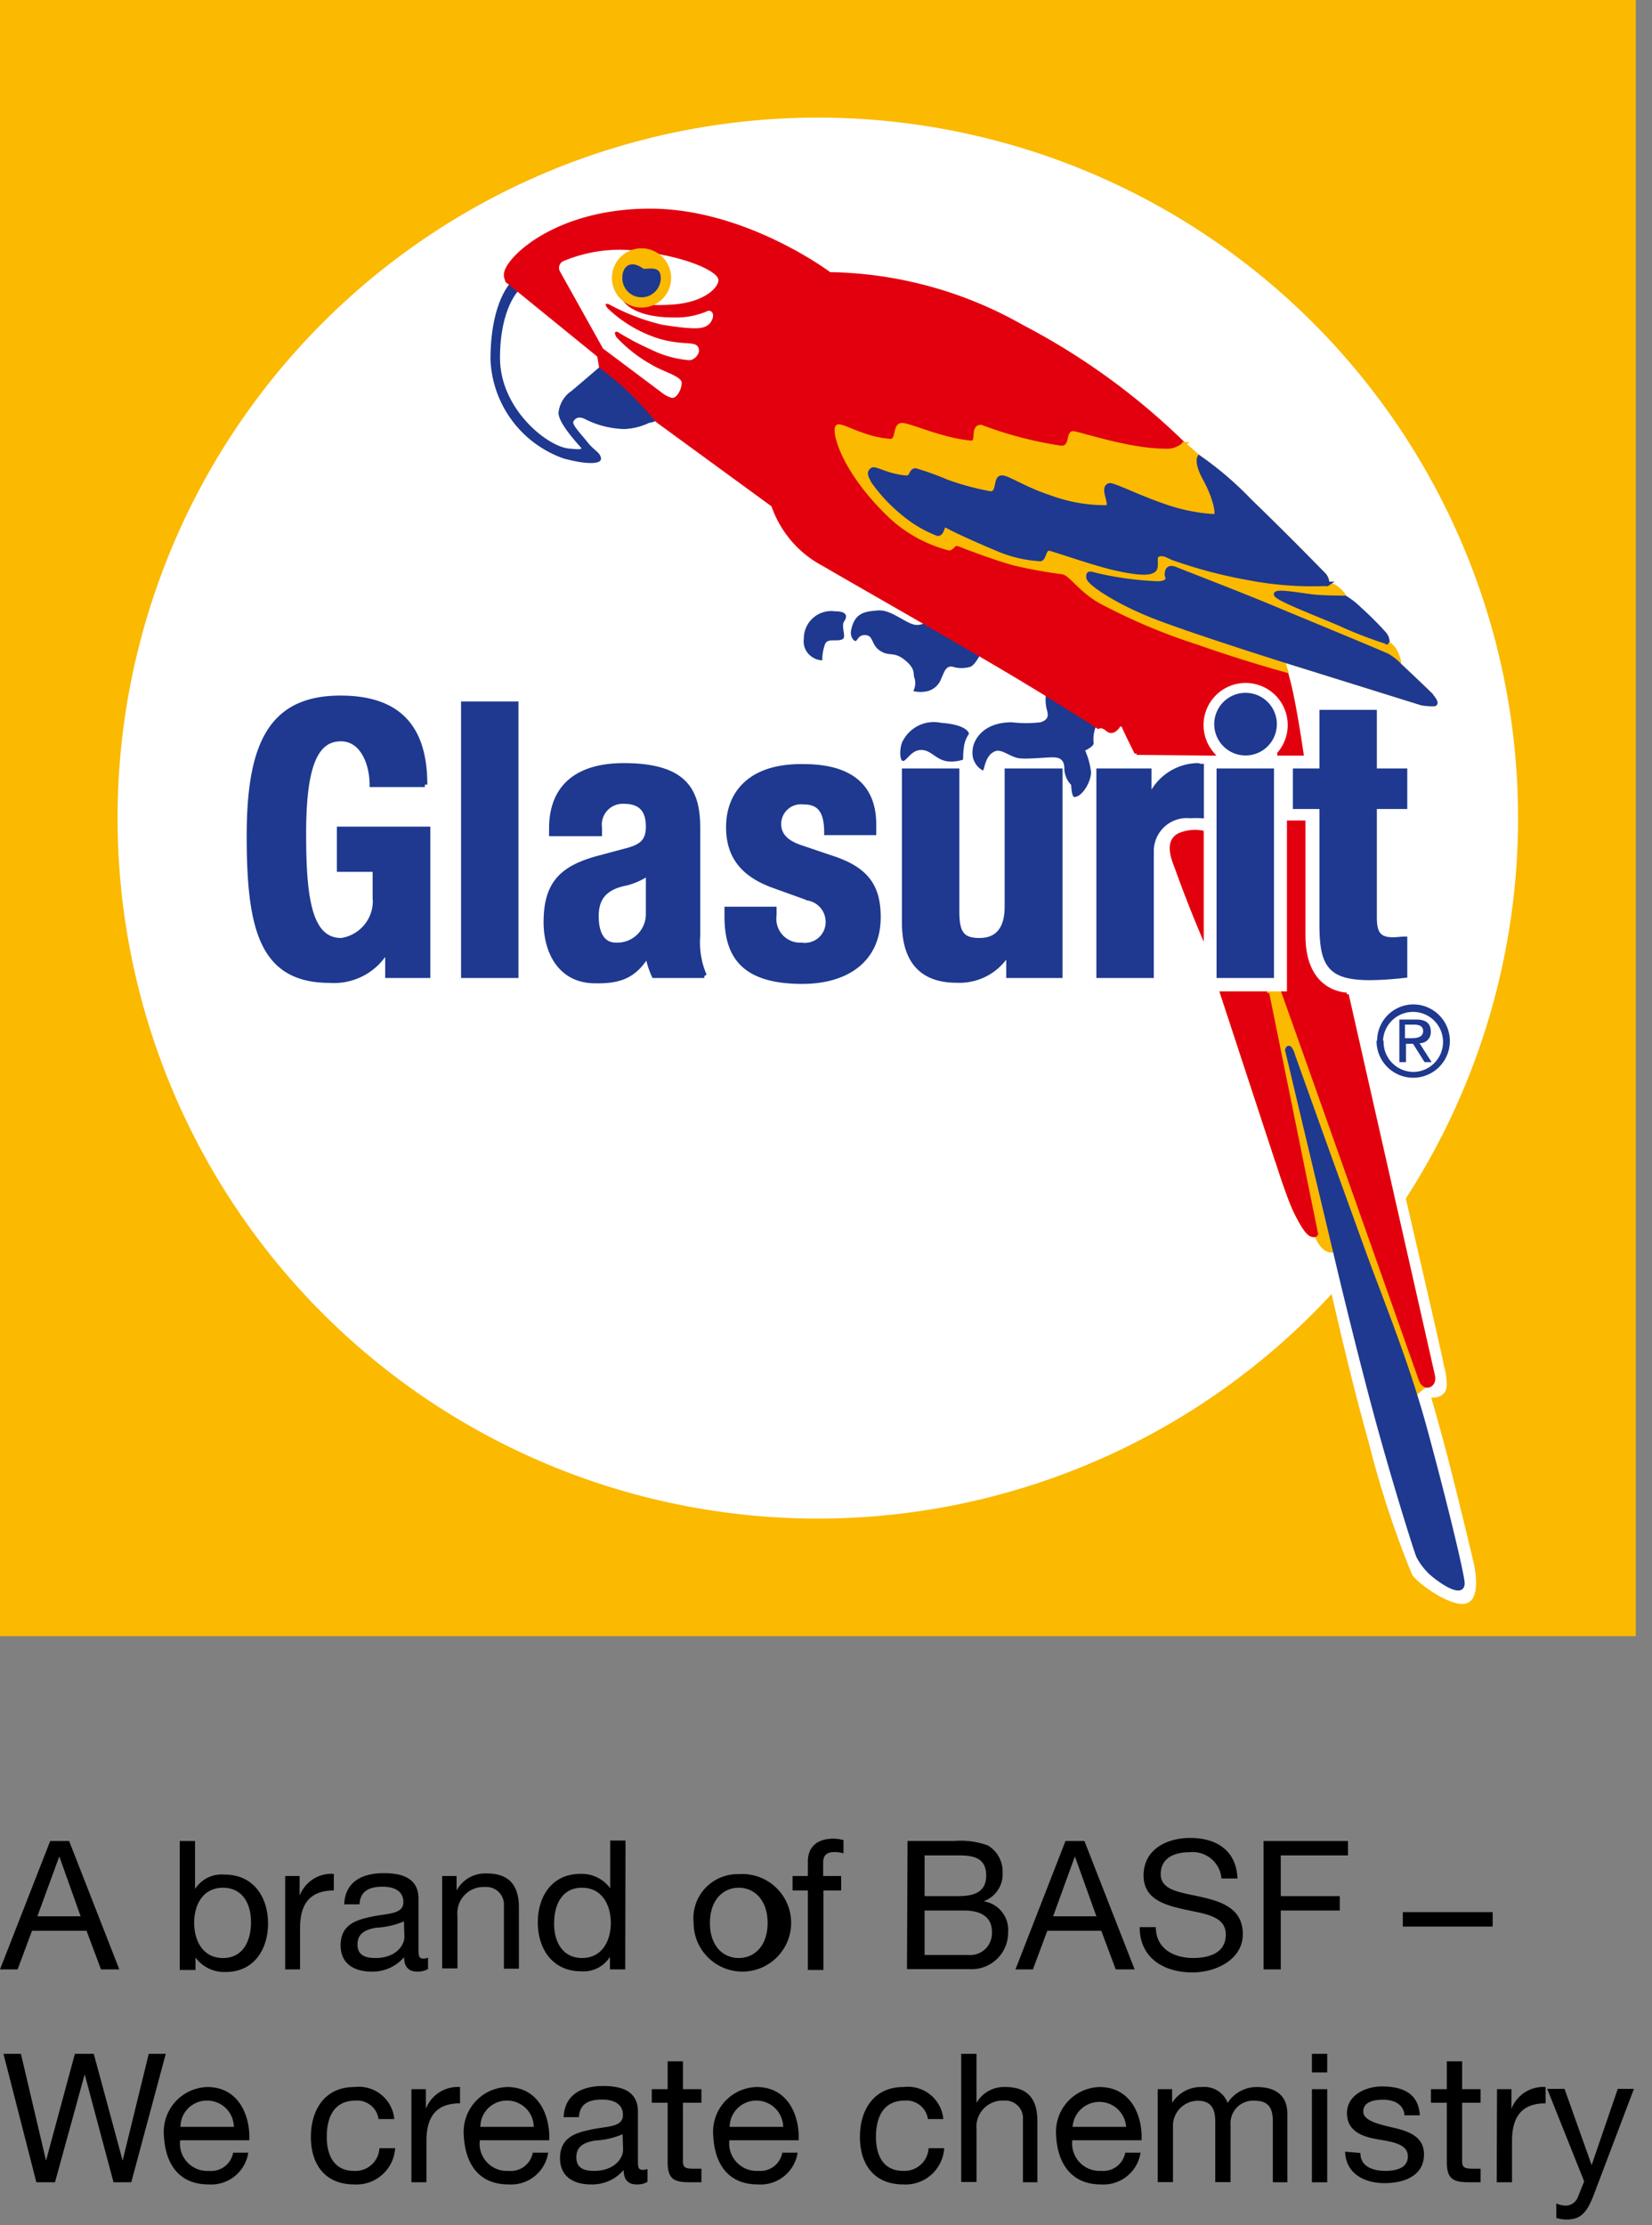<svg xmlns="http://www.w3.org/2000/svg" width="101" height="136" fill="none"><rect width="100%" height="100%" fill="#808080" stroke="none"/><path d="M3.07 112.516h1.155l3.07 7.849H6.173l-.882-2.363H1.958l-.882 2.363H0l3.07-7.849zm-.786 4.604H4.93l-1.305-3.661-1.34 3.661zm8.706-4.604h.934v2.937a1.93 1.93 0 011.817-.882c1.764 0 2.646 1.384 2.646 2.99 0 1.605-.882 2.963-2.593 2.963a2.196 2.196 0 01-1.843-.882v.759h-.962v-7.885zm2.645 2.857c-1.252 0-1.764 1.076-1.764 2.144 0 1.067.512 2.152 1.764 2.152 1.253 0 1.711-1.085 1.711-2.197 0-1.111-.511-2.099-1.72-2.099h.01zm3.801-.714h.883v1.199a2.08 2.08 0 012.09-1.331v1.014c-1.508 0-2.064.882-2.064 2.293v2.531h-.909v-5.706zm8.734 5.68a1.209 1.209 0 01-.671.159c-.485 0-.794-.265-.794-.882a2.518 2.518 0 01-2.002.882c-1.032 0-1.879-.468-1.879-1.597 0-1.288.962-1.561 1.923-1.764.961-.203 1.914-.132 1.914-.882 0-.749-.67-.944-1.261-.944-.794 0-1.376.239-1.42 1.077h-.935c.053-1.412 1.146-1.906 2.407-1.906 1.024 0 2.135.239 2.135 1.562v3.025c0 .441 0 .635.3.635a.825.825 0 00.282-.053v.688zm-1.474-2.911a4.87 4.87 0 01-1.693.388c-.618.106-1.147.327-1.147 1.023 0 .697.53.83 1.103.83 1.234 0 1.764-.768 1.764-1.288l-.027-.953zm2.337-2.769h.882v.882a1.99 1.99 0 011.852-1.041c1.49 0 1.958.882 1.958 2.082v3.739h-.917v-3.845a1.073 1.073 0 00-.702-1.084 1.077 1.077 0 00-.453-.063 1.6 1.6 0 00-1.685 1.764v3.211h-.935v-5.645zm11.193 5.706h-.935v-.767a1.901 1.901 0 01-1.764.882c-1.764 0-2.646-1.385-2.646-2.99 0-1.605.882-2.963 2.593-2.963a2.157 2.157 0 011.834.882v-2.92h.935l-.017 7.876zm-2.646-.696c1.252 0 1.764-1.076 1.764-2.144 0-1.067-.512-2.152-1.764-2.152-1.253 0-1.703 1.085-1.703 2.197 0 1.111.52 2.099 1.712 2.099h-.01zm9.587-5.125a2.988 2.988 0 012.906 1.68 2.98 2.98 0 01-3.77 4.07 2.976 2.976 0 01-1.896-2.769 2.696 2.696 0 011.638-2.771 2.699 2.699 0 011.122-.21zm0 5.125c.98 0 1.764-.768 1.764-2.144 0-1.375-.794-2.152-1.764-2.152s-1.764.768-1.764 2.152c0 1.385.785 2.144 1.764 2.144zm4.224-4.129h-.935v-.882h.935v-.882c0-.882.547-1.402 1.57-1.402.206.003.41.033.608.088v.812a1.826 1.826 0 00-.529-.08c-.45 0-.714.15-.714.644v.82h1.102v.882h-1.084v4.86h-.953v-4.86zm6.095-3.025h2.85a4.821 4.821 0 012.08.283 1.875 1.875 0 01.883 1.64 1.765 1.765 0 01-1.164 1.764 1.763 1.763 0 011.499 1.888 2.23 2.23 0 01-1.481 2.133c-.291.104-.6.147-.91.125h-3.792l.035-7.833zm1.041 3.37h2.09c1.191 0 1.676-.424 1.676-1.253 0-1.085-.767-1.235-1.675-1.235h-2.09v2.488zm0 3.598h2.646a1.333 1.333 0 001.38-.837c.071-.18.103-.372.093-.565 0-1.023-.82-1.314-1.702-1.314h-2.417v2.716zm8.617-6.967h1.155l3.07 7.849h-1.156l-.882-2.363h-3.299l-.882 2.363h-1.067l3.06-7.849zm-.759 4.604h2.646l-1.314-3.661-1.332 3.661zm10.293-2.312a1.758 1.758 0 00-.637-1.213 1.767 1.767 0 00-1.313-.392c-.881 0-1.763.318-1.763 1.341s1.252 1.111 2.513 1.402c1.261.291 2.505.723 2.505 2.267 0 1.543-1.632 2.337-3.07 2.337-1.763 0-3.236-.882-3.236-2.769h.988c0 1.323 1.102 1.887 2.284 1.887.944 0 1.993-.291 1.993-1.429 0-1.137-1.252-1.261-2.505-1.534-1.252-.274-2.522-.644-2.522-2.082 0-1.596 1.42-2.293 2.849-2.293 1.605 0 2.822.759 2.893 2.478h-.98zm2.576-2.292h5.16v.882h-4.11v2.487h3.607v.882h-3.608v3.598h-1.05v-7.849zm8.511 4.348h5.494v.882h-5.494v-.882zM8.026 133.375H6.941l-1.763-6.598-1.817 6.598H2.223l-2.011-7.85h1.067l1.535 6.527 1.764-6.527h1.155l1.764 6.527 1.597-6.527h1.04l-2.108 7.85zm7.154-1.809a2.296 2.296 0 01-2.426 1.941c-1.817 0-2.646-1.253-2.734-2.99a2.743 2.743 0 012.646-2.964c2.01 0 2.646 1.888 2.575 3.255h-4.225a1.666 1.666 0 001.764 1.87 1.36 1.36 0 001.473-1.112h.926zm-.883-1.578a1.63 1.63 0 00-1.64-1.606 1.616 1.616 0 00-1.499.987 1.606 1.606 0 00-.124.619h3.263zm8.846-.476a1.315 1.315 0 00-1.402-1.129c-1.358 0-1.764 1.067-1.764 2.222 0 1.156.476 2.073 1.658 2.073a1.462 1.462 0 001.561-1.385h.962a2.365 2.365 0 01-2.505 2.214c-1.764 0-2.646-1.208-2.646-2.902 0-1.693.882-3.051 2.646-3.051a2.191 2.191 0 011.642.457 2.18 2.18 0 01.81 1.501h-.962zm2.011-1.826h.882v1.199a2.091 2.091 0 012.09-1.331v.996c-1.508 0-2.054.882-2.054 2.293v2.532h-.918v-5.689zm8.361 3.88a2.295 2.295 0 01-2.425 1.941c-1.817 0-2.646-1.253-2.734-2.99a2.741 2.741 0 012.646-2.964c2.01 0 2.646 1.888 2.575 3.255h-4.242a1.666 1.666 0 001.764 1.87 1.36 1.36 0 001.473-1.112h.943zm-.882-1.578a1.63 1.63 0 00-1.64-1.606 1.617 1.617 0 00-1.499.987 1.604 1.604 0 00-.124.619h3.263zm6.951 3.36a1.174 1.174 0 01-.67.159c-.485 0-.785-.265-.785-.882a2.527 2.527 0 01-2.002.882c-1.041 0-1.888-.468-1.888-1.597 0-1.287.962-1.561 1.932-1.764.97-.202 1.914-.132 1.914-.882 0-.749-.67-.943-1.27-.943-.794 0-1.376.238-1.42 1.076h-.935c.062-1.411 1.146-1.905 2.408-1.905 1.023 0 2.134.238 2.134 1.561v2.928c0 .441 0 .635.3.635a.737.737 0 00.282-.053v.785zm-1.517-2.91c-.537.229-1.11.36-1.693.388-.618.105-1.138.326-1.138 1.023 0 .697.52.829 1.094.829 1.234 0 1.764-.768 1.764-1.288l-.027-.952zm3.687-2.752h1.129v.829h-1.13v3.528c0 .432.115.502.697.502h.433v.829h-.715c-.97 0-1.35-.202-1.35-1.243v-3.616h-.97v-.829h.97v-1.703h.936v1.703zm7.011 3.88a2.294 2.294 0 01-2.434 1.941c-1.808 0-2.646-1.253-2.726-2.99a2.739 2.739 0 011.572-2.71 2.737 2.737 0 011.074-.254c2.011 0 2.646 1.888 2.576 3.255h-4.234a1.676 1.676 0 001.764 1.87 1.367 1.367 0 001.473-1.112h.935zm-.882-1.578a1.642 1.642 0 00-2.788-1.14c-.305.301-.48.711-.484 1.14h3.272zm8.847-.476a1.322 1.322 0 00-1.412-1.129c-1.35 0-1.764 1.067-1.764 2.222 0 1.156.468 2.073 1.658 2.073a1.478 1.478 0 001.416-.827c.085-.175.134-.364.145-.558h.953a2.364 2.364 0 01-2.505 2.214c-1.764 0-2.646-1.208-2.646-2.902 0-1.693.882-3.051 2.646-3.051a2.19 2.19 0 011.642.457 2.18 2.18 0 01.81 1.501h-.944zm2.037-3.987h.934v2.999c.177-.309.435-.562.746-.733a1.925 1.925 0 011.018-.238c1.5 0 1.958.882 1.958 2.082v3.74h-.882v-3.846a1.076 1.076 0 00-1.155-1.146 1.604 1.604 0 00-1.684 1.764v3.21h-.935v-7.832zm10.963 6.041a2.294 2.294 0 01-2.434 1.941c-1.764 0-2.646-1.253-2.726-2.99a2.741 2.741 0 012.647-2.964c2.01 0 2.645 1.888 2.575 3.255h-4.234a1.678 1.678 0 001.764 1.87 1.366 1.366 0 001.473-1.112h.935zm-.882-1.578a1.64 1.64 0 00-3.272 0h3.272zm1.932-2.302h.881v.838a2.084 2.084 0 011.835-.97 1.514 1.514 0 011.56.97 2.109 2.109 0 011.765-.97c1.129 0 1.887.476 1.887 1.649v4.172h-.89v-3.722c0-.706-.186-1.261-1.094-1.261a1.374 1.374 0 00-1.49 1.446v3.528h-.936v-3.713c0-.732-.229-1.261-1.067-1.261a1.532 1.532 0 00-1.517 1.446v3.528h-.935v-5.68zm10.363-1.023h-.935v-1.138h.935v1.138zm-.935 1.023h.935v5.689h-.935v-5.689zm2.963 3.898c0 .829.759 1.094 1.526 1.094.582 0 1.376-.133 1.376-.882 0-.75-.882-.882-1.861-1.05-.979-.167-1.861-.52-1.861-1.605s1.138-1.623 2.126-1.623c1.252 0 2.249.397 2.328 1.764h-.935c-.062-.723-.706-.953-1.314-.953-.609 0-1.208.15-1.208.724 0 .573.987.785 1.852.988.864.202 1.86.52 1.86 1.622 0 1.35-1.26 1.764-2.416 1.764-1.155 0-2.355-.52-2.408-1.922l.935.079zm6.219-3.898h1.128v.829H89.39v3.528c0 .432.124.502.706.502h.423v.829h-.714c-.961 0-1.35-.202-1.35-1.243v-3.616h-.97v-.829h.97v-1.703h.936v1.703zm2.135 0h.881v1.199a2.086 2.086 0 012.09-1.331v.996c-1.507 0-2.054.882-2.054 2.293v2.532h-.935l.017-5.689zm5.918 6.447c-.424 1.111-.812 1.517-1.65 1.517a1.955 1.955 0 01-.644-.097v-.882c.174.074.359.119.547.132a.806.806 0 00.768-.511l.388-.97-2.258-5.654h1.058l1.658 4.657 1.597-4.657h.987l-2.451 6.465z" fill="#000"></path><path d="M0 0h100.009v100H0V0z" fill="#FBB900"></path><path d="M7.188 50a42.812 42.812 0 1185.624 0 42.812 42.812 0 01-85.624 0z" fill="#fff"></path><path d="M81.293 78.55s1.155 5.24 2.399 9.65a58.927 58.927 0 002.646 8.052c.326.494 2.249 1.922 3.22 1.764.97-.16.66-1.958.555-2.426a350.35 350.35 0 00-1.394-5.706c-.635-2.505-1.217-4.463-1.217-4.463s.882.08.944-.697a4.056 4.056 0 00-.168-1.261c-.114-.688-2.416-10.584-2.416-10.584l-4.569 5.715v-.044z" fill="#fff"></path><path d="M67.11 44.17c-.21.385-.296.825-.246 1.261 0 .194-.52.441-.52.441.186.42.308.867.36 1.323 0 .609-.555 1.517-1.022 1.517-.168 0-.194-.74-.194-.74-.262-.27-.41-.63-.415-1.006 0-.617-.388-.68-.74-.68-.354 0-1.438.115-1.985.063-.547-.053-1.103-.591-1.49-.441-.662.246-.662 1.181-.768 1.181a1.209 1.209 0 01-.635-1.129c0-.714.635-1.816 2.399-1.816a7.542 7.542 0 001.764 0c.44-.142.476-.362.414-.662a2.432 2.432 0 01-.079-1.076 1.04 1.04 0 01.247-.335l2.946 2.073-.035.026zm-8.228 2.258c-.324.106-.667.14-1.006.097-.705-.132-.97-.706-1.578-.688-.61.018-.883.705-1.103.67-.22-.035-.203-.961.044-1.296a2.126 2.126 0 012.302-1.032c1.65.114 1.702.67 1.702.67-.165.233-.27.502-.308.785a5.562 5.562 0 00-.053.794zm-7.338-7.382c-.336.22-.935-.089-1.103.326a2.789 2.789 0 00-.168.988 1.209 1.209 0 01-.714-.274 1.122 1.122 0 01-.414-1.04 1.676 1.676 0 011.905-1.685c.635 0 .714.22.661.415-.053.194-.194.22-.167.546.026.327.123.618 0 .724zm5.265-1.244a.882.882 0 01-.83.388c-.582-.061-1.49-.944-2.284-.882-.794.062-1.438.115-1.658 1.209-.08.414.168.661.273.661.106 0 .168-.414.635-.361.468.052.31.608.882.97.574.361.83 0 1.517.573.688.573.441.829.582 1.129.063.252.031.519-.088.75.29.069.592.069.882 0a1.216 1.216 0 00.83-.777c.167-.326.246-.793.687-.714.36.111.744.111 1.103 0 .308-.132.661-.882.661-.882l-3.192-2.037v-.027z" fill="#1E398F"></path><path d="M73.585 50.776a2.504 2.504 0 00-1.552.16c-.944.502-.336 1.763-.203 2.142a78.441 78.441 0 001.764 4.48v-6.782h-.01z" fill="#E3000E"></path><path d="M39.69 25.843a3.885 3.885 0 01-1.518.379 5.591 5.591 0 01-2.337-.574c-.441-.247-.662-.088-.776.106-.115.194.494.803.882 1.297.388.494.776.608.802.97.027.362-.882.38-2.284 0a6.695 6.695 0 01-4.472-6.042c0-3.528 1.244-4.71 1.244-4.71l5.424 4.41.115.662s.767.573 1.57 1.296a24.2 24.2 0 011.905 2.038c-.17.073-.348.129-.53.168h-.026z" fill="#1E398F"></path><path d="M34.838 23.964c-.38.3-.627.737-.688 1.217-.08.6 1.13 1.896 1.27 2.064.141.167.353.273-.661.167-1.35-.15-4.19-2.452-4.19-5.538 0-3.087 1.182-4.172 1.182-4.172l4.895 3.977.115.662s-1.597 1.376-1.905 1.623h-.018z" fill="#fff"></path><path d="M78.824 60.716h-4.101l3.369 10.258c-.406-1.35.59 2.01 1.146 3.122.556 1.111.803 1.35 1.024 1.385.22.035.194-.088.194-.088s.388 1.27 1.155.996l.22-.061 4.41 9.075.997-.829-8.44-23.814.026-.044z" fill="#FBB900"></path><path d="M78.824 60.716h-4.101l3.369 10.258c-.406-1.35.59 2.01 1.146 3.122.556 1.111.803 1.35 1.024 1.385.22.035.194-.088.194-.088s.388 1.27 1.155.996l.22-.061 4.41 9.075.997-.829-8.44-23.814.026-.044z" stroke="#FBB900" stroke-width=".25" stroke-miterlimit="3.86"></path><path d="M82.334 60.787s-2.646 0-2.646-3.608v-6.906h-.882v10.443h-.309c.326.882 8.388 23.664 8.388 23.664s.194.441.52.273c.326-.167.194-.608.194-.608l-5.265-23.258z" fill="#E3000E"></path><path d="M82.334 60.787s-2.646 0-2.646-3.608v-6.906h-.882v10.443h-.309c.326.882 8.388 23.664 8.388 23.664s.194.441.52.273c.326-.167.194-.608.194-.608l-5.265-23.258z" stroke="#E3000E" stroke-width=".25" stroke-miterlimit="3.86"></path><path d="M79.044 64.456c-.247-.723-.353-.282-.353-.282l3.334 14.006s1.27 5.292 2.338 9.146c1.067 3.854 2.205 7.444 2.346 7.779.166.324.38.621.635.882.3.353 2.258 1.843 2.064.626-.195-1.217-1.209-5.345-2.285-9.296-1.076-3.951-2.593-7.647-3.669-10.584a2605.356 2605.356 0 01-4.41-12.26v-.017z" fill="#1E398F"></path><path d="M79.044 64.456c-.247-.723-.353-.282-.353-.282l3.334 14.006s1.27 5.292 2.338 9.146c1.067 3.854 2.205 7.444 2.346 7.779.166.324.38.621.635.882.3.353 2.258 1.843 2.064.626-.195-1.217-1.209-5.345-2.285-9.296-1.076-3.951-2.593-7.647-3.669-10.584a2605.356 2605.356 0 01-4.41-12.26v-.017z" stroke="#1E398F" stroke-width=".25" stroke-miterlimit="3.86"></path><path d="M69.483 46.013s-.688-1.376-.767-1.596a.22.22 0 00-.309-.115s-.326.591-.688.282c-.361-.308-.573-.167-.573-.167s-2.408-1.57-5.486-3.396c-4.278-2.531-9.781-5.645-11.272-6.526a6.42 6.42 0 01-3.113-3.625l-7.056-5.151a24.248 24.248 0 00-1.905-2.038 25.004 25.004 0 00-1.57-1.296l-.115-.662-5.424-4.41a.59.59 0 01-.274-.529c0-.882 3-3.907 8.82-3.907 5.822 0 10.964 3.88 10.964 3.88a24.493 24.493 0 0111.739 3.202 41.59 41.59 0 019.949 7.224l5.406 11.272s.767 2.258 1.103 3.801c.335 1.544.661 3.801.661 3.801h-1.358a2.698 2.698 0 10-4.119 0l-4.613-.044z" fill="#E3000E"></path><path d="M69.483 46.013s-.688-1.376-.767-1.596a.22.22 0 00-.309-.115s-.326.591-.688.282c-.361-.308-.573-.167-.573-.167s-2.408-1.57-5.486-3.396c-4.278-2.531-9.781-5.645-11.272-6.526a6.42 6.42 0 01-3.113-3.625l-7.056-5.151a24.248 24.248 0 00-1.905-2.038 25.004 25.004 0 00-1.57-1.296l-.115-.662-5.424-4.41a.59.59 0 01-.274-.529c0-.882 3-3.907 8.82-3.907 5.822 0 10.964 3.88 10.964 3.88a24.493 24.493 0 0111.739 3.202 41.59 41.59 0 019.949 7.224l5.406 11.272s.767 2.258 1.103 3.801c.335 1.544.661 3.801.661 3.801h-1.358a2.698 2.698 0 10-4.119 0l-4.613-.044z" stroke="#E3000E" stroke-width=".25" stroke-miterlimit="3.86"></path><path d="M36.876 21.317l-2.646-4.736a.45.45 0 01.247-.635 8.89 8.89 0 014.904-.556c2.752.362 4.604 1.244 4.542 1.764-.061.52-1.005 1.367-2.91 1.465-2.285.167-3.06-.494-3.06-.494s.334 1.279 3.28 1.279a4.78 4.78 0 002.073-.415c.3 0 .353.3.22.573a.785.785 0 01-.529.441c-.194.062-.635.15-2.531-.159a13.141 13.141 0 01-3.228-1.243s-.415-.168-.08.247a8.034 8.034 0 003.026 1.817c1.49.467 2.267.167 2.487.529.22.362-.194.82-.53.82a6.378 6.378 0 01-2.363-.661 16.7 16.7 0 01-2.02-1.068s-.3-.105-.08.31a8.699 8.699 0 002.127 1.675c.661.415 1.843.723 1.87 1.102.026.38-.3.997-.61.944a1.763 1.763 0 01-.625-.335l-3.528-2.646-.036-.018z" fill="#fff"></path><path d="M37.537 16.996a1.685 1.685 0 113.37-.017 1.685 1.685 0 01-3.37.017z" fill="#FBB900"></path><path d="M37.537 16.996a1.685 1.685 0 113.37-.017 1.685 1.685 0 01-3.37.017z" stroke="#FBB900" stroke-width=".25" stroke-miterlimit="3.86"></path><path d="M38.172 16.996c0-.582.362-1.023 1.13-.441.581 0 .97-.141.97.441a1.05 1.05 0 11-2.1 0z" fill="#1E398F"></path><path d="M38.172 16.996c0-.582.362-1.023 1.13-.441.581 0 .97-.141.97.441a1.05 1.05 0 11-2.1 0v0z" stroke="#1E398F" stroke-width=".25" stroke-miterlimit="3.86"></path><path d="M72.403 27.139a1.544 1.544 0 01-1.209.406c-2.178 0-5.292-1.068-5.592-1.068-.3 0-.061.97-.776.882a23.761 23.761 0 01-4.85-1.27c-.583 0-.08 1.015-.636.962-1.817-.168-3.775-1.103-4.216-1.076-.44.026-.194.996-.688.97-1.543-.088-2.866-.944-3.193-.882-.326.062.124 2.46 3 5.292a8.3 8.3 0 003.774 2.16c.247 0 .274-.379.609-.246.335.132 2.064.802 3.36 1.164.993.233 1.997.416 3.008.547.494.114.988 1.023 2.258 1.764a36.043 36.043 0 005.953 2.522 86.208 86.208 0 005.407 1.703l-.194-.636 8.484 2.646c.247.048.499.068.75.062.273 0 0-.388-.335-.723-.335-.335-1.764-1.676-1.764-1.676a2.02 2.02 0 00-.273-.882 1.393 1.393 0 00-.468-.467.83.83 0 00-.194-.53 20.273 20.273 0 00-1.517-1.517 4.685 4.685 0 00-.882-.688s0-.194-.414-.546c-.415-.353-.636-.282-.636-.282a.811.811 0 00-.194-.574c-.22-.22-2.284-2.346-4.542-4.524a20.54 20.54 0 00-3.087-2.646l-.944-.82v-.027z" fill="#FBB900"></path><path d="M72.403 27.139a1.544 1.544 0 01-1.209.406c-2.178 0-5.292-1.068-5.592-1.068-.3 0-.061.97-.776.882a23.761 23.761 0 01-4.85-1.27c-.583 0-.08 1.015-.636.962-1.817-.168-3.775-1.103-4.216-1.076-.44.026-.194.996-.688.97-1.543-.088-2.866-.944-3.193-.882-.326.062.124 2.46 3 5.292a8.3 8.3 0 003.774 2.16c.247 0 .274-.379.609-.246.335.132 2.064.802 3.36 1.164.993.233 1.997.416 3.008.547.494.114.988 1.023 2.258 1.764a36.043 36.043 0 005.953 2.522 86.208 86.208 0 005.407 1.703l-.194-.636 8.484 2.646c.247.048.499.068.75.062.273 0 0-.388-.335-.723-.335-.335-1.764-1.676-1.764-1.676a2.02 2.02 0 00-.273-.882 1.393 1.393 0 00-.468-.467.83.83 0 00-.194-.53 20.273 20.273 0 00-1.517-1.517 4.685 4.685 0 00-.882-.688s0-.194-.414-.546c-.415-.353-.636-.282-.636-.282a.811.811 0 00-.194-.574c-.22-.22-2.284-2.346-4.542-4.524a20.54 20.54 0 00-3.087-2.646l-.944-.82v-.027z" stroke="#FBB900" stroke-width=".25" stroke-miterlimit="3.86"></path><path d="M84.918 40.113c-.353-.185-5.177-2.17-7.162-2.999-1.984-.829-5.292-2.099-5.9-2.346-.609-.247-.52.415-.52.415s.273.45-.556.467a20.17 20.17 0 01-3.696-.494c-.44-.114-.573-.194-.547.141.027.336 1.623 1.403 3.696 2.258 2.073.856 8.185 2.779 8.185 2.779l8.484 2.645c.248.048.499.068.75.062.274 0 0-.388-.335-.723a159.697 159.697 0 00-1.764-1.676 2.82 2.82 0 00-.661-.529h.026z" fill="#1E398F"></path><path d="M84.918 40.113c-.353-.185-5.177-2.17-7.162-2.999-1.984-.829-5.292-2.099-5.9-2.346-.609-.247-.52.415-.52.415s.273.45-.556.467a20.17 20.17 0 01-3.696-.494c-.44-.114-.573-.194-.547.141.027.336 1.623 1.403 3.696 2.258 2.073.856 8.185 2.779 8.185 2.779l8.484 2.645c.248.048.499.068.75.062.274 0 0-.388-.335-.723a159.697 159.697 0 00-1.764-1.676 2.82 2.82 0 00-.661-.529h.026z" stroke="#1E398F" stroke-width=".25" stroke-miterlimit="3.86"></path><path d="M84.839 39.266a.828.828 0 00-.195-.529 20.254 20.254 0 00-1.517-1.517 4.678 4.678 0 00-.881-.688s-.962 0-1.712-.053-2.504-.414-2.53-.167c-.027.247 2.169 1.076 3.906 1.816.96.44 1.948.82 2.955 1.138h-.026z" fill="#1E398F"></path><path d="M84.839 39.266a.828.828 0 00-.195-.529 20.254 20.254 0 00-1.517-1.517 4.678 4.678 0 00-.881-.688s-.962 0-1.712-.053-2.504-.414-2.53-.167c-.027.247 2.169 1.076 3.906 1.816.96.44 1.948.82 2.955 1.138h-.026z" stroke="#1E398F" stroke-width=".25" stroke-miterlimit="3.86"></path><path d="M81.143 35.703a.811.811 0 00-.194-.573c-.22-.22-2.285-2.347-4.543-4.525a20.54 20.54 0 00-3.087-2.646s-.194.335.353 1.323c.547.988.882 2.205.609 2.267a11.317 11.317 0 01-3.255-.68c-1.455-.502-2.98-1.27-3.192-1.217-.556.142.273 1.297-.195 1.35a9.798 9.798 0 01-3.448-.609c-1.676-.547-2.646-1.287-2.999-1.208-.353.08-.114 1.023-.661.961a16.03 16.03 0 01-2.646-.714 17.879 17.879 0 00-1.905-.688c-.335 0-.186.476-.609.44-1.235-.114-1.87-.634-2.064-.466-.194.167-.14.3.08.714a9.99 9.99 0 001.905 2.01 7.429 7.429 0 002.037 1.191c.362 0 .22-.696.582-.476.362.22 2.152 1.023 3.034 1.385a7.718 7.718 0 002.646.635c.274 0 .22-.723.6-.635.38.088 2.787.935 4.03 1.208 1.244.274 2.012.336 2.311.115.3-.22-.052-.882.3-.97.353-.088.503.061.882.22 1.5.531 3.039.938 4.604 1.217 1.597.311 3.226.43 4.851.353l-.026.018z" fill="#1E398F"></path><path d="M81.143 35.703a.811.811 0 00-.194-.573c-.22-.22-2.285-2.347-4.543-4.525a20.54 20.54 0 00-3.087-2.646s-.194.335.353 1.323c.547.988.882 2.205.609 2.267a11.317 11.317 0 01-3.255-.68c-1.455-.502-2.98-1.27-3.192-1.217-.556.142.273 1.297-.195 1.35a9.798 9.798 0 01-3.448-.609c-1.676-.547-2.646-1.287-2.999-1.208-.353.08-.114 1.023-.661.961a16.03 16.03 0 01-2.646-.714 17.879 17.879 0 00-1.905-.688c-.335 0-.186.476-.609.44-1.235-.114-1.87-.634-2.064-.466-.194.167-.14.3.08.714a9.99 9.99 0 001.905 2.01 7.429 7.429 0 002.037 1.191c.362 0 .22-.696.582-.476.362.22 2.152 1.023 3.034 1.385a7.718 7.718 0 002.646.635c.274 0 .22-.723.6-.635.38.088 2.787.935 4.03 1.208 1.244.274 2.012.336 2.311.115.3-.22-.052-.882.3-.97.353-.088.503.061.882.22 1.5.531 3.039.938 4.604 1.217 1.597.311 3.226.43 4.851.353l-.026.018z" stroke="#1E398F" stroke-width=".25" stroke-miterlimit="3.86"></path><path d="M77.475 60.716h-2.752l3.369 10.258c-.406-1.35.59 2.01 1.146 3.122.556 1.111.803 1.35 1.024 1.385.22.035.194-.088.194-.088l-2.981-14.677z" fill="#E3000E"></path><path d="M77.475 60.716h-2.752l3.369 10.258c-.406-1.35.59 2.01 1.146 3.122.556 1.111.803 1.35 1.024 1.385.22.035.194-.088.194-.088l-2.981-14.677z" stroke="#E3000E" stroke-width=".25" stroke-miterlimit="3.86"></path><path d="M25.975 47.954c0-3.378-1.49-5.292-5.16-5.292-4.277 0-5.583 2.858-5.583 8.44 0 5.742.812 8.82 4.93 8.82a3.714 3.714 0 003.485-1.86h.053v1.56h2.46v-8.951h-5.415v2.46h2.187v1.703a2.434 2.434 0 01-2.064 2.645c-1.931 0-2.302-2.504-2.302-6.508 0-4.005.653-5.813 2.276-5.813 1.35 0 1.905 1.561 1.905 2.796h3.228zm2.363 11.669h3.21v-16.6h-3.21v16.6z" fill="#1E398F" stroke="#1E398F" stroke-width=".3" stroke-miterlimit="3.86"></path><path d="M36.656 50.953V50.6a1.429 1.429 0 011.49-1.623c1.068 0 1.491.573 1.491 1.535 0 .829-.326 1.208-1.279 1.464l-1.817.485c-2.205.608-3.157 1.56-3.157 3.907 0 1.676.785 3.58 3.016 3.58 1.526.027 2.408-.325 3.193-1.63.071.45.205.89.397 1.305h3.07a5.09 5.09 0 01-.398-2.417v-6.58c0-2.258-.723-3.836-4.533-3.836-2.417 0-4.41.97-4.41 3.854v.309h2.937zm2.981 4.877a1.897 1.897 0 01-1.976 1.931c-.882 0-1.208-.793-1.208-1.764 0-1.11.512-1.764 1.808-2.02.494-.12.961-.332 1.376-.625v2.478z" fill="#1E398F"></path><path d="M36.656 50.953V50.6a1.429 1.429 0 011.49-1.623c1.068 0 1.491.573 1.491 1.535 0 .829-.326 1.208-1.279 1.464l-1.817.485c-2.205.608-3.157 1.56-3.157 3.907 0 1.676.785 3.58 3.016 3.58 1.526.027 2.408-.325 3.193-1.63.071.45.205.89.397 1.305h3.07a5.09 5.09 0 01-.398-2.417v-6.58c0-2.258-.723-3.836-4.533-3.836-2.417 0-4.41.97-4.41 3.854v.309h2.937zm2.981 4.877a1.897 1.897 0 01-1.976 1.931c-.882 0-1.208-.793-1.208-1.764 0-1.11.512-1.764 1.808-2.02.494-.12.961-.332 1.376-.625v2.478z" stroke="#1E398F" stroke-width=".3" stroke-miterlimit="3.86"></path><path d="M44.443 55.565v.441c0 2.4.997 3.978 4.604 3.978 2.7 0 4.648-1.305 4.648-3.934 0-1.878-.74-2.901-2.76-3.58l-1.932-.653c-1.076-.344-1.393-.882-1.393-1.464a1.359 1.359 0 011.508-1.34c1.05 0 1.42.625 1.42 1.878h2.884v-.512c0-2.258-1.376-3.528-4.278-3.528-3.28-.062-4.604 1.658-4.604 3.705 0 1.764.882 2.857 2.646 3.528l2.25.811a1.473 1.473 0 011.19 1.376 1.42 1.42 0 01-1.623 1.49 1.604 1.604 0 01-1.675-1.817v-.379h-2.885zm17.297 4.057h3.069V47.116h-3.237v8.3c0 1.393-.609 2.063-1.694 2.063-1.084 0-1.376-.485-1.376-1.764v-8.6h-3.21v9.27c0 2.47 1.19 3.528 3.184 3.528a3.44 3.44 0 003.193-1.764v1.473h.07zm19.077-12.506h-1.623v2.178h1.623v7.154c0 2.54.468 3.307 2.973 3.307.701-.01 1.402-.058 2.099-.141V57.39c-.212 0-.468.044-.724.044-.882 0-1.137-.397-1.137-1.367v-6.773h1.86v-2.179h-1.86v-3.58h-3.21v3.58zM67.182 59.623h3.21v-7.515a2.17 2.17 0 012.373-2.25c.229-.012.459-.012.688 0v-3.024c-.186 0-.08-.044-.265-.044a3.22 3.22 0 00-2.884 1.993h-.053v-1.667h-3.07v12.507zm7.346-.001h3.21V47.116h-3.21v12.506zm1.622-17.128a1.764 1.764 0 110 3.528 1.764 1.764 0 010-3.528z" fill="#1E398F" stroke="#1E398F" stroke-width=".3" stroke-miterlimit="3.86"></path><path fill-rule="evenodd" clip-rule="evenodd" d="M84.16 63.6a2.241 2.241 0 102.275-2.213 2.223 2.223 0 00-2.24 2.214h-.036zm.396 0a1.835 1.835 0 111.879 1.914 1.834 1.834 0 01-1.844-1.913h-.035zm.997 1.315h.406v-1.12h.432l.705 1.12h.432l-.74-1.156a.67.67 0 00.688-.705c0-.503-.291-.741-.882-.741h-1.041v2.602zm.38-2.293h.502c.273 0 .573.053.573.397 0 .343-.326.432-.688.432h-.423v-.83h.035z" fill="#1E398F"></path></svg>